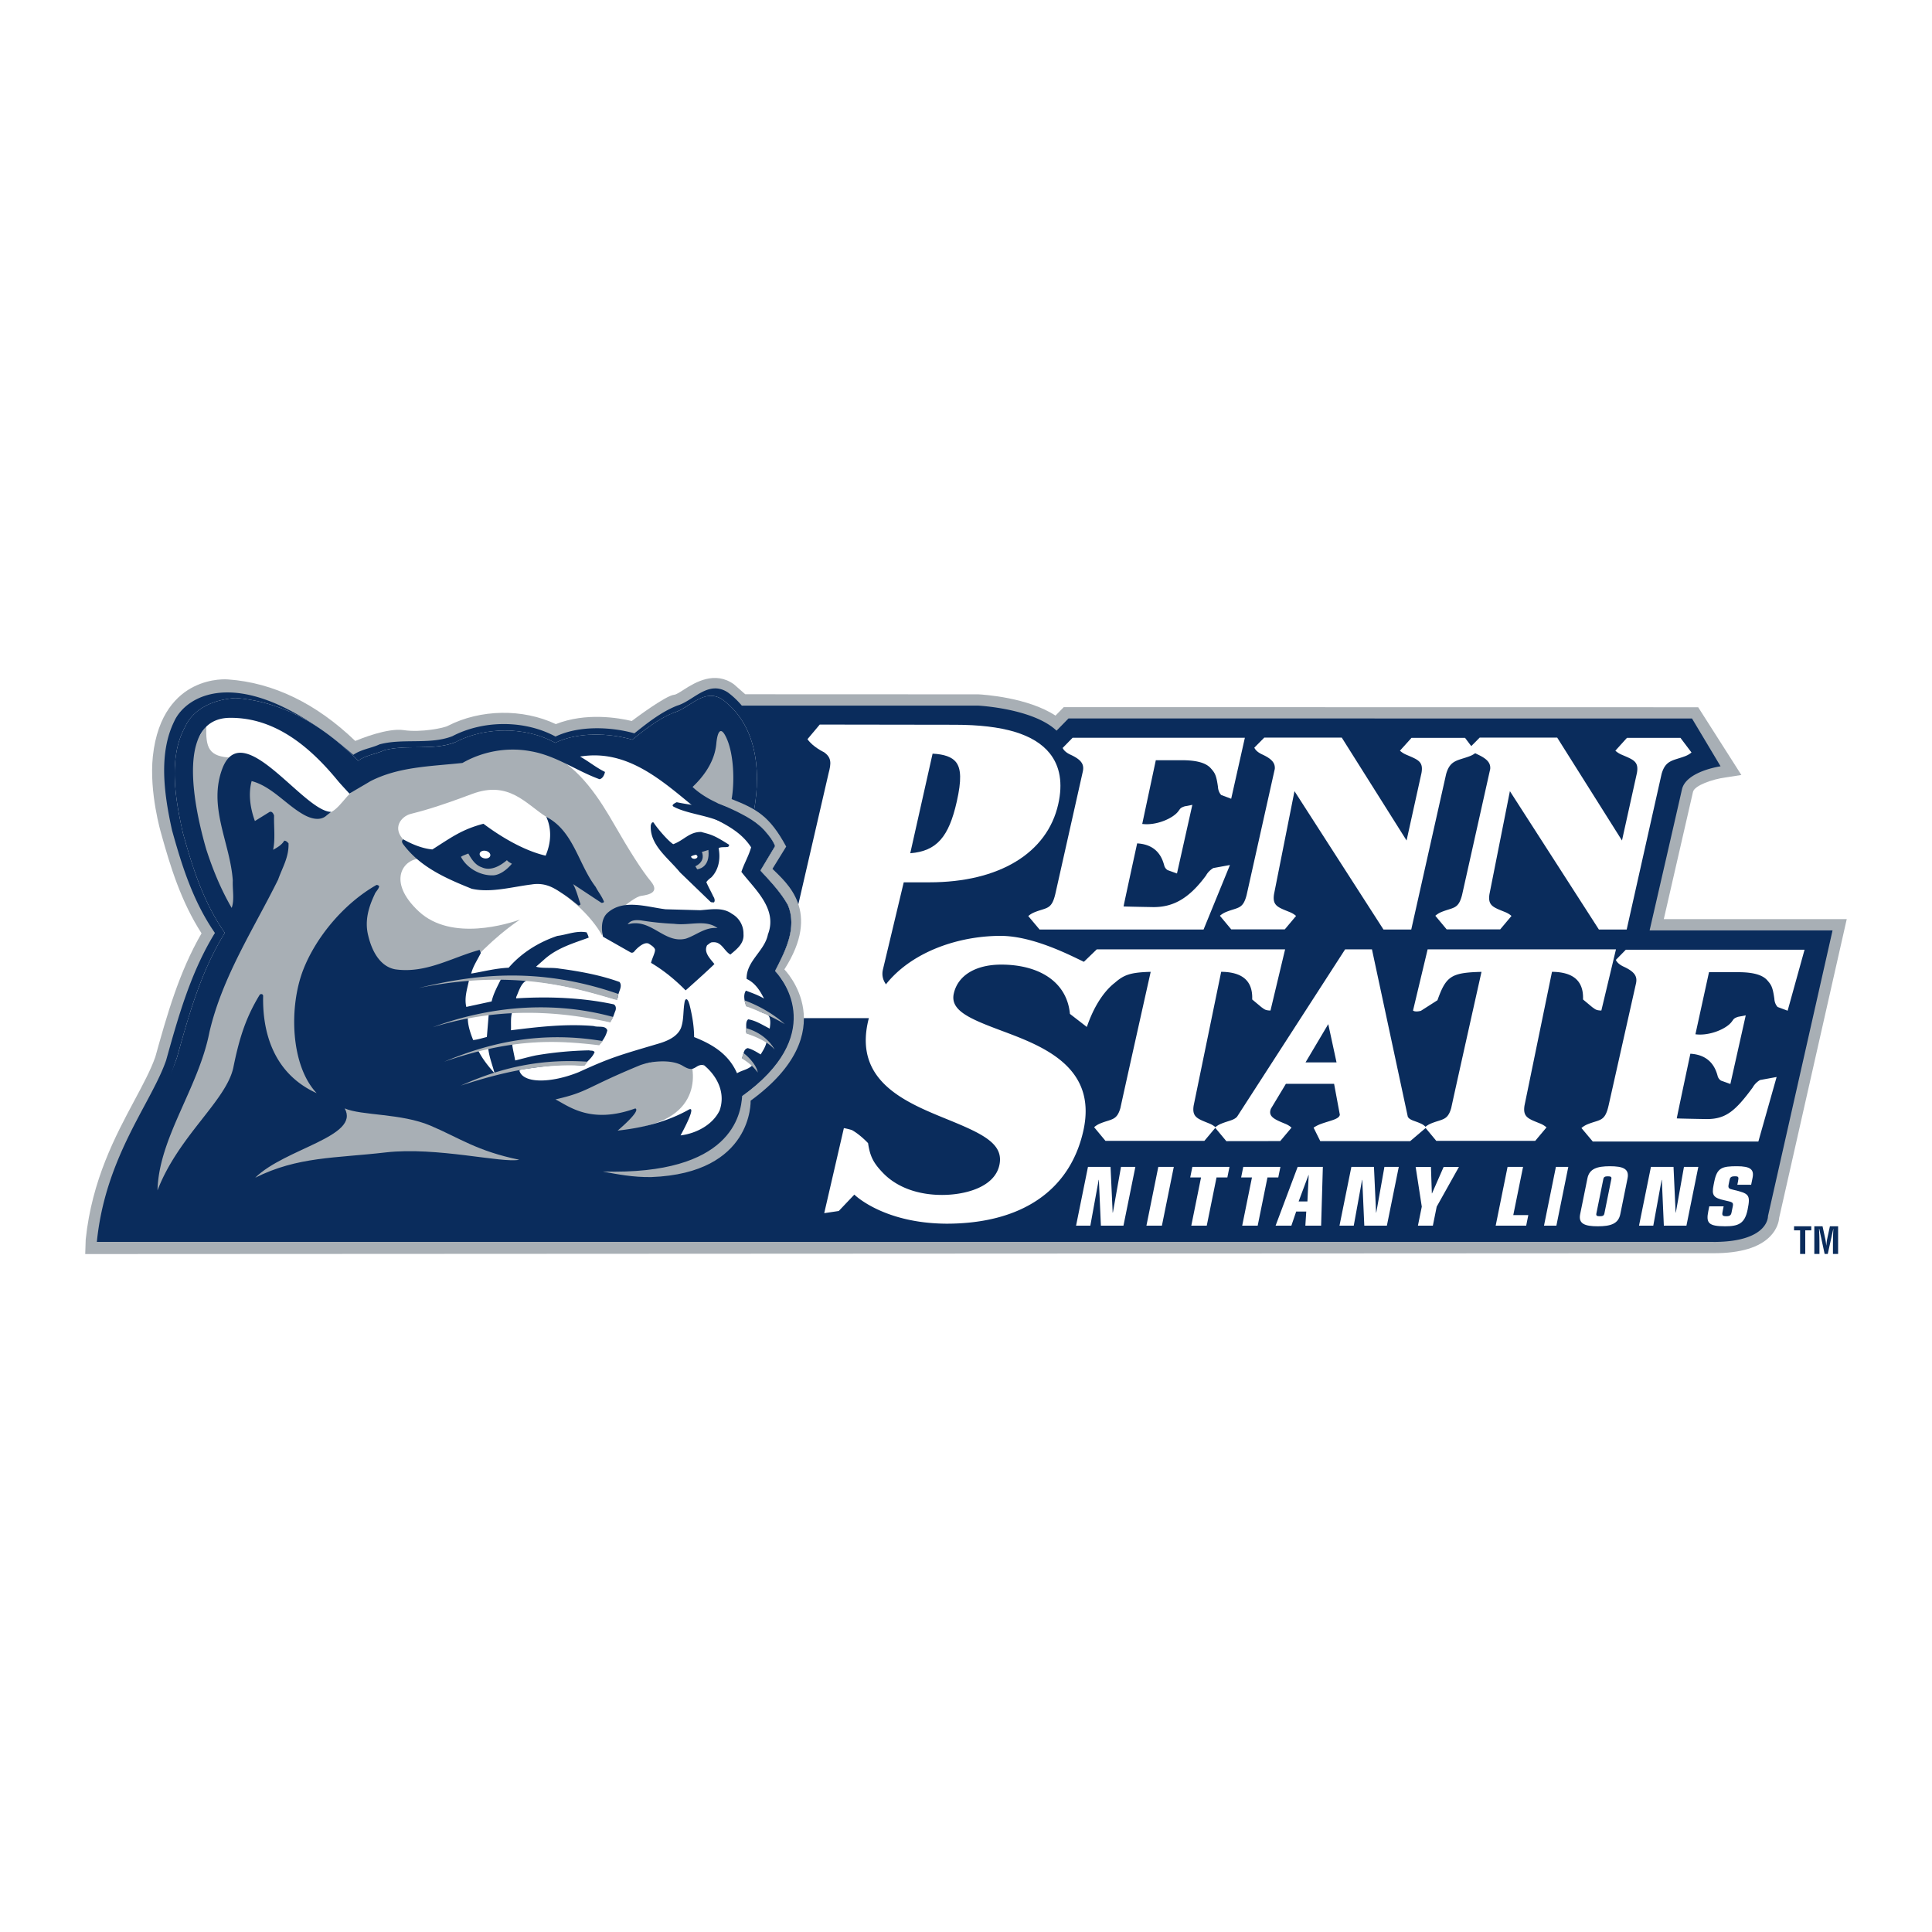 <svg xmlns="http://www.w3.org/2000/svg" width="2500" height="2500" viewBox="0 0 192.756 192.756"><g fill-rule="evenodd" clip-rule="evenodd"><path fill="#fff" d="M0 0h192.756v192.756H0V0z"/><path d="M165.998 91.7l2.912-12.691c.145-.649 1.971-1.275 3.215-1.437l1.611-.252-4.307-6.758-63.299-.01-.824.844c-2.758-1.813-7.184-2.096-7.684-2.122l-23.27-.009-1.121-.987c-1.887-1.366-3.83-.23-4.998.523-.415.268-.772.499-.97.515-.821.068-3.853 2.332-4.234 2.619-1.318-.316-4.579-.878-7.575.31-3.29-1.559-7.508-1.496-10.761.167-.34.211-2.693.693-4.406.434-1.616-.245-4.37.88-4.843 1.08-3.897-3.746-8.163-5.812-12.678-6.138-.066-.007-1.68-.151-3.429.721-1.612.804-3.63 2.663-4.087 6.95-.383 3.603.813 7.648.825 7.688.917 3.303 1.986 6.793 4.033 9.972-2.254 3.888-3.454 8.18-4.613 12.332-.453 1.291-1.204 2.694-2.074 4.321-1.894 3.541-4.251 7.945-4.871 13.895l-.048 1.45 162.463-.082c2.672 0 4.576-.572 5.66-1.7.691-.721.85-1.455.883-1.838L184.25 91.7h-18.252z" fill="#a8afb5"/><path d="M170.967 123.908c2.932 0 4.254-.735 4.848-1.354.557-.579.578-1.133.576-1.223l6.443-28.505h-18.252c.309-1.339 2.828-12.29 3.227-14.065.406-1.805 3.816-2.302 3.852-2.308l-2.848-4.766h-.062l-62.098-.01h-.047l-.033.034-1.16 1.188c-2.305-2.187-7.621-2.49-7.848-2.501H74.01a8.186 8.186 0 0 0-1.382-1.308c-1.331-.879-2.449-.17-3.531.516-.501.318-1.02.646-1.541.797-1.584.627-2.947 1.712-4.265 2.762-2.095-.597-5.378-.863-7.867.321-3.042-1.648-7.167-1.666-10.289-.037-1.208.475-2.586.49-3.919.504-1.124.012-2.287.025-3.346.312l-.009.003-.008.004c-.329.153-.688.262-1.035.368-.534.162-1.083.335-1.567.669-10.979-9.463-16.663-6.028-17.878-3.321-1.514 3.105-1.065 6.998-.209 10.847.957 3.447 2.075 7.071 4.28 10.248-2.41 3.904-3.662 8.381-4.871 12.711-.479 1.378-1.255 2.828-2.154 4.507-1.848 3.453-4.146 7.752-4.744 13.48l-.013.124h161.305v.003zM178.992 122.345h1.719v.406h-.6v2.355h-.515v-2.355h-.604v-.406zM181.529 125.106h-.514v-2.762h.82l.277 1.281c.043.211.072.424.096.639h.006c.027-.273.045-.457.082-.639l.275-1.281h.818v2.762h-.516v-.869c0-.548.012-1.097.045-1.646h-.008l-.553 2.515h-.312l-.541-2.515h-.02c.033.549.043 1.098.043 1.646v.869h.002z" fill="#0a2c5c"/><path d="M104.734 75.161c-1.537-1.918-4.637-2.851-9.477-2.851l-13.471-.02-1.224 1.457c.542.784 1.644 1.298 1.644 1.298.768.534.724 1.117.468 2.077l-4.473 19.379s-.309 2.367-2.214 2.602c-2.407.298-2.338 2.479-2.338 2.479h17.532c.33-.995-.406-2.223-1.469-2.509-1.064-.286-1.875-1.214-1.632-2.304l2.086-8.74h2.563c6.953 0 11.757-2.916 12.853-7.8.467-2.078.18-3.782-.848-5.068zm-9.273 4.8c-.797 3.555-2.01 4.955-4.645 5.168l2.229-9.937c1.161.058 1.925.332 2.326.833.534.665.56 1.841.09 3.936z" fill="#fff"/><path d="M117.914 75.847c1.459 0 2.402.261 2.879.797.426.475.555.683.725 1.866 0 0 0 .462.322.808l.996.373 1.365-6.084h-17.188l-.992 1.016c.109.231.342.47.789.676 1.098.507 1.379.971 1.221 1.683l-2.725 12.14c-.375 1.67-.861 1.391-2.102 1.898-.25.102-.449.233-.613.376l1.129 1.345h16.359l2.633-6.438-1.658.302c-.52.311-.721.733-.721.733-1.766 2.404-3.363 3.164-5.254 3.164 0 0-2.934-.05-2.977-.07-.01-.046 1.352-6.288 1.352-6.288 1.996.113 2.496 1.45 2.695 2.178a.78.78 0 0 0 .346.491l.932.335 1.533-6.849-.77.15c-.465.155-.438.255-.602.451-.486.72-2.203 1.492-3.627 1.304l1.355-6.358h2.598v.001zM161.826 83.857l-6.463-10.264h-7.736l-.992 1.001c.109.231.342.47.789.676.973.449 1.303.864 1.256 1.447l-2.811 12.581c-.369 1.436-.867 1.207-2.051 1.691a2.18 2.18 0 0 0-.615.377l1.131 1.359h5.34l1.127-1.342a2.172 2.172 0 0 0-.613-.376c-1.186-.485-1.77-.627-1.582-1.808l2.037-10.265 8.879 13.805h2.773l3.48-15.513c.398-1.427 1.17-1.328 2.365-1.787a2.18 2.18 0 0 0 .621-.364l-1.102-1.459h-5.338l-1.156 1.28c.162.146.359.282.605.389 1.176.51 1.758.664 1.545 1.84l-1.489 6.732z" fill="#fff"/><path d="M140.334 83.857l-6.465-10.264h-7.734l-.992 1.001c.107.231.34.47.787.676.973.449 1.305.864 1.256 1.447l-2.811 12.581c-.369 1.436-.867 1.207-2.051 1.691a2.238 2.238 0 0 0-.615.377l1.133 1.359h5.34l1.127-1.342a2.155 2.155 0 0 0-.615-.376c-1.184-.485-1.77-.627-1.582-1.808l2.039-10.265 8.879 13.805h2.771l3.48-15.513c.4-1.427 1.172-1.328 2.365-1.787.252-.097.455-.224.621-.364l-1.1-1.459h-5.34l-1.154 1.28c.16.146.357.282.605.389 1.174.51 1.756.664 1.543 1.84l-1.487 6.732zM173.428 96.995c1.459 0 2.402.261 2.881.796.422.477.553.685.721 1.867 0 0 0 .463.324.809l.998.372 1.688-6.083h-17.836l-.992 1.015c.109.231.342.47.789.677 1.098.507 1.379.971 1.219 1.682l-2.725 12.14c-.373 1.67-.861 1.391-2.1 1.898-.25.102-.451.233-.615.376l1.131 1.346h16.521l1.822-6.438-1.658.303c-.521.311-.721.732-.721.732-1.766 2.403-2.717 3.164-4.605 3.164 0 0-2.934-.051-2.977-.07-.008-.046 1.354-6.45 1.354-6.45 1.994.113 2.516 1.464 2.715 2.192a.78.78 0 0 0 .346.491l.932.335 1.533-6.848-.77.149c-.465.155-.438.256-.602.451-.486.721-2.225 1.479-3.648 1.289l1.354-6.195h2.921zM158.869 100.494c.275.177.34.317.898.327l1.459-6.105h-18.791l-1.457 6.105s.176.185.785.029l1.652-1.056c.859-2.412 1.371-2.754 4.395-2.832 0 0-3.012 13.469-3.014 13.562-.365 1.289-.867 1.094-2.014 1.563a2.195 2.195 0 0 0-.613.376l1.129 1.36h9.871l1.127-1.343a2.172 2.172 0 0 0-.613-.376c-1.184-.484-1.77-.628-1.582-1.808l2.742-13.339c1.906.024 3.174.732 3.096 2.761l.93.776z" fill="#fff"/><path d="M140.688 113.856l1.6-1.36a1.357 1.357 0 0 0-.484-.376c-.658-.313-1.129-.335-1.346-.698l-3.578-16.706h-2.676l-10.783 16.701c-.342.364-.82.384-1.588.699a2.172 2.172 0 0 0-.613.376l1.131 1.36 5.373-.007h.004l1.127-1.343a2.172 2.172 0 0 0-.613-.376c-1.08-.442-1.756-.729-1.441-1.512l1.492-2.48h4.809l.574 3.086c-.076.443-.879.554-1.873.91a3.468 3.468 0 0 0-.746.376l.666 1.343h.002l8.963.007zm-10.436-7.86l2.268-3.821.826 3.821h-3.094z" fill="#fff"/><path d="M125.861 100.494c.273.177.338.317.896.327l1.459-6.105h-18.789l-1.287 1.243c-1.26-.591-5.033-2.587-8.316-2.587-5.446 0-11.907 2.687-13.23 8.585-1.334 5.948 3.771 8.029 7.874 9.701 3.562 1.452 5.72 2.45 5.235 4.604-.488 2.183-3.387 2.957-5.718 2.957-2.431 0-4.519-.776-5.879-2.185-.904-.937-1.303-1.599-1.498-2.98 0 0-.762-.83-1.609-1.305 0 0-.43-.138-.807-.195l-1.96 8.484 1.451-.217 1.554-1.635s2.863 2.862 9.183 2.902c7.471 0 12.322-3.288 13.662-9.257 1.438-6.411-4.104-8.481-8.148-9.992-3.208-1.199-5.155-2.021-4.774-3.715.405-1.806 2.177-2.884 4.737-2.884 3.682 0 6.543 1.648 6.85 4.917l1.686 1.303c.893-2.601 2.074-3.852 2.787-4.403.902-.785 1.525-1.043 3.584-1.096 0 0-3.012 13.469-3.014 13.562-.367 1.289-.869 1.094-2.016 1.563a2.195 2.195 0 0 0-.613.376l1.131 1.36h9.871l1.127-1.343a2.172 2.172 0 0 0-.613-.376c-1.186-.484-1.771-.628-1.584-1.808l2.744-13.339c1.906.024 3.174.732 3.094 2.761l.93.777z" fill="#fff"/><path fill="#fff" d="M109.635 117.717h-.02l-.832 4.566h-1.424l1.188-5.861h2.252l.211 4.566.023-.016.809-4.55h1.433l-1.187 5.861h-2.252l-.201-4.566zM115.564 116.422h1.545l-1.185 5.861h-1.545l1.185-5.861zM119.828 117.474h-1.08l.213-1.052h3.705l-.213 1.052h-1.08l-.975 4.809h-1.543l.973-4.809zM124.908 117.474h-1.08l.213-1.052h3.705l-.213 1.052h-1.078l-.975 4.809h-1.546l.974-4.809zM129.467 116.422h2.514l-.172 5.861h-1.574l.09-1.409h-1.004l-.48 1.409h-1.574l2.2-5.861zm1.101.809h-.018l-.986 2.639h.877l.127-2.639zM135.914 117.717h-.018l-.832 4.566h-1.423l1.185-5.861h2.254l.211 4.566.021-.016.811-4.55h1.432l-1.186 5.861h-2.254l-.201-4.566zM141.852 120.389l-.612-3.967h1.526l.089 2.639h.02l1.158-2.639h1.526l-2.219 3.967-.383 1.894h-1.49l.385-1.894zM150.41 116.422h1.545l-.975 4.808h1.5l-.212 1.053h-3.043l1.185-5.861zM155.232 116.422h1.237l-1.188 5.861h-1.236l1.187-5.861zM158.377 117.563c.193-.955.953-1.207 2.246-1.207 1.295 0 1.951.252 1.758 1.207l-.725 3.578c-.195.955-.953 1.206-2.246 1.206-1.295 0-1.951-.251-1.758-1.206l.725-3.578zm2.387.073c.045-.219-.055-.275-.344-.275s-.412.057-.455.275l-.695 3.433c-.045.22.055.276.344.276s.412-.057.457-.276l.693-3.433zM165.801 117.717h-.02l-.832 4.566h-1.424l1.188-5.861h2.254l.211 4.566.021-.016.809-4.55h1.433l-1.185 5.861h-2.254l-.201-4.566zM171.883 120.777c-.082.405-.115.567.34.567.346 0 .477-.098.527-.349l.129-.632c.08-.404-.016-.43-.791-.599-1.15-.251-1.332-.502-1.121-1.547l.072-.356c.277-1.368.789-1.506 2.26-1.506 1.34 0 1.721.324 1.557 1.143l-.143.703h-1.379l.059-.282c.104-.518.066-.56-.326-.56-.408 0-.465.146-.521.421l-.078.39c-.076.372.023.437.459.533 1.572.373 1.736.479 1.432 1.984-.285 1.408-.932 1.659-2.244 1.659-1.674 0-1.914-.34-1.678-1.505l.098-.487h1.434l-.086.423zM74.042 109.362c2.874-1.981 5.539-4.927 5.226-8.658-.25-1.436-.954-2.756-1.938-3.831.993-1.943 2.251-4.312 1.266-6.599-.725-1.285-1.691-2.287-2.727-3.418l1.459-2.437c-.184-.565-.757-1.255-1.144-1.664-.36-.347-.605-.583-1.134-1.001.928-4.186.74-9.198-2.962-11.956-1.829-1.207-3.24.833-4.843 1.295-1.535.608-2.866 1.674-4.159 2.706-2.332-.679-5.438-.781-7.69.313-2.974-1.636-6.987-1.619-9.977-.056-2.192.862-4.849.192-7.089.799-.842.393-1.821.475-2.596 1.05-3.27-3.343-7.393-5.915-12.228-6.264-1.992.126-4.183.934-5.069 2.934-1.675 3.099-.921 7.241-.197 10.496.971 3.497 2.051 6.943 4.19 10.002-2.364 3.803-3.565 8.108-4.768 12.413-1.471 4.226-3.2 8.529-3.614 14.933l56.194-5.633 3.8-5.424z"/><path d="M23.966 76.963c1.42-3.13 5.01 4.183 9.449 4.574l-6.689 7.908s-5.056-7.421-2.76-12.482z" fill="#a8afb5"/><path d="M54.895 75.248c2.973 1.33 4.999 4.587 6.415 7.053 1.416 2.466 2.708 4.524 3.622 5.628.914 1.104-.171 1.343-.984 1.456s-3.833 2.622-3.869 3.97c0 0-1.547-3.174-6.07-5.455l2.106-3.044-1.608-3.356c-2.029-1.277-3.729-3.667-7.408-2.285-3.679 1.382-5.172 1.747-6.123 1.99-.95.244-1.928 1.431-.612 2.68 1.314 1.25 1.568 1.796 1.568 1.796-1.617-.044-3.431 2.199-.144 5.256 3.288 3.056 9.003 1.19 10.092.815 0 0-2.059 1.292-4.42 3.79l-8.446 22.851-25.65 1.051 10.028-26.448s-8.686-12.779-2.809-20.574c-.059 2.156.185 3.106 2.61 3.173 0 0 1.239 8.934 4.945 11.462.5-3.493 2.409-4.249 4.34-5.814 0 0-1.625.139-3.18-2.197 3.665 4.182 4.287 1.148 5.94-.155 1.654-1.303 2.788-3.294 6.707-3.592 3.921-.298 7.487-2.493 12.95-.051zM63.199 106.026l.588-.099 4.46-1.188c.733.29 2.545 5.531-2.898 7.339-7.17 2.379-13.464-.774-13.464-.774l11.314-5.278z" fill="#a8afb5"/><path d="M47.776 97.583c.703.072 1.557-.066 2.203.113-.345.714-.744 1.408-.929 2.217l-2.527.546c-.227-.965.124-1.878.292-2.777l.961-.099zm.987 3.588l-.189 2.289c-.455.113-.93.265-1.364.308-.289-.714-.556-1.517-.535-2.257a11.032 11.032 0 0 1 2.088-.34zm-.056 3.378c.084.888.424 1.692.636 2.529-.667-.741-1.243-1.479-1.671-2.341l1.035-.188zm23.373 9.662s2.109-.75 1.962-4.849c2.874-1.981 5.539-4.927 5.226-8.658-.25-1.436-.954-2.756-1.938-3.831.993-1.943 2.251-4.312 1.266-6.599-.725-1.285-1.691-2.287-2.727-3.418l1.459-2.437c-.184-.565-.757-1.255-1.144-1.664-.36-.347-.605-.583-1.134-1.001.928-4.186.74-9.198-2.962-11.956-1.829-1.207-3.24.833-4.843 1.295-1.535.608-2.866 1.674-4.159 2.706-2.332-.679-5.438-.781-7.69.313-2.974-1.636-6.987-1.619-9.977-.056-2.192.862-4.849.192-7.089.799-.842.393-1.821.475-2.596 1.05-3.27-3.343-7.393-5.915-12.228-6.264-1.992.126-4.183.934-5.069 2.934-1.675 3.099-.921 7.241-.197 10.496.971 3.497 2.051 6.943 4.19 10.002-2.364 3.803-3.565 8.108-4.768 12.413-1.471 4.226-5.103 9.7-5.37 16.835 3.549.103 8.987-.349 18.5-.349 4.285 0 10.606-.521 14.65-.075 2.863.316 5.246-.247 7.612-.307 5.415-.139 7.479-.924 9.235-2.095 1.123-.748 2.541-2.32 4.813-3.02.002.004 3.441-.288 4.978-2.264zM26.254 99.38c.005-.199-.209-.26-.339-.137-1.457 2.382-2.077 4.511-2.641 7.297-.742 3.323-5.484 6.815-7.559 12.222.124-5.251 4.087-10.188 5.181-15.787 1.29-5.532 4.383-10.237 6.851-15.213.412-1.181 1.092-2.247 1.039-3.623-.123-.129-.228-.259-.426-.264-.247.427-.706.686-1.109.91.229-1.097.062-2.276.093-3.414-.049-.164-.204-.476-.46-.356l-1.453.9c-.437-1.206-.687-2.64-.325-3.985 1.956.505 3.424 2.334 5.115 3.303.635.376 1.643.75 2.328.154.239-.201.497-.385.497-.385-2.723 0-8.738-9.419-10.812-4.452-1.552 3.897.735 7.503.992 11.306-.043.902.183 1.902-.111 2.727-1.088-1.874-1.884-3.83-2.534-5.835-1.09-3.753-3.228-13.072 2.348-13.13 4.52-.039 8.019 2.895 10.851 6.37.351.403 1.087 1.194 1.087 1.194.662-.416 1.397-.819 2.078-1.235 2.841-1.458 5.988-1.48 9.196-1.826 1.983-1.139 4.436-1.614 6.81-1.169 2.519.43 4.538 1.949 6.865 2.791.309-.064.482-.421.544-.726-.927-.459-1.598-1.038-2.488-1.533 4.703-.775 8.159 2.393 11.447 5.085 1.916 1.299 4.251 1.852 5.621 3.967-.24.861-.695 1.608-.971 2.45 1.309 1.717 3.641 3.678 2.649 6.236-.335 1.689-2.169 2.651-2.128 4.442.857.403 1.341 1.176 1.736 1.963-.569-.341-1.196-.557-1.804-.79-.3.426-.138 1.099.048 1.556.649.054 1.144.465 1.716.697.794.059.696.977.608 1.534-.696-.344-1.352-.795-2.144-.925-.333.262-.133.9-.215 1.259l.087.13c.681.234 1.397.453 1.966.83-.085.486-.369.911-.596 1.285-.409-.246-.817-.51-1.284-.632-.454.097-.397.641-.586.979.373.228.728.454 1.102.681-.502.511-1.002.502-1.59.846-.834-1.901-2.421-2.872-4.281-3.608-.005-1.14-.21-2.24-.47-3.278l-.083-.239c-.212-.468-.341-.184-.379-.069-.188.917-.068 1.823-.381 2.683-.367.876-1.373 1.3-2.21 1.548-3.946 1.17-4.765 1.379-7.975 2.848-2.723 1.105-5.409 1.141-5.894-.028-.137-.274.277-.227.441-.276 1.905-.255 3.975-.596 5.865-.328.371-.369.944-.823 1.158-1.359-.14-.203-.377-.119-.556-.178-1.827.04-3.585.208-5.311.505-.69.144-1.371.341-2.056.504-.094-.525-.272-1.267-.299-1.616 2.832-.446 5.774-.312 8.675.021.39-.37.693-.885.816-1.405-.167-.53-.915-.279-1.362-.436-2.849-.241-5.624.099-8.254.425.033-.541-.056-1.267.122-1.805 3.256-.073 6.611.182 9.699.953.35-.244.435-.694.59-1.069.115-.249.072-.666-.289-.694-3.055-.644-6.396-.771-9.601-.569l.003-.127c.27-.589.473-1.415 1.077-1.67 3.082.319 5.991.996 8.805 1.887l.258-.155c-.003-.543.526-1.112.169-1.569-1.897-.685-3.948-1.064-6.037-1.34-.72-.128-1.736.008-2.291-.188l.759-.667c1.298-1.193 2.919-1.655 4.489-2.226-.031-.2-.117-.347-.203-.53-1.042-.192-1.958.235-2.919.354-1.788.601-3.533 1.639-4.858 3.174-1.303.056-2.596.399-3.74.585.183-.736.634-1.375.96-2.052l-.119-.312c-2.768.756-5.36 2.384-8.422 1.939-1.6-.298-2.367-1.981-2.691-3.364-.375-1.475.042-2.855.637-4.104.099-.286.394-.495.457-.818a.321.321 0 0 0-.268-.134c-3.305 1.88-6.05 5.25-7.296 8.424-1.46 3.717-1.289 9.578 1.325 12.351-4.537-2.055-5.413-6.466-5.34-9.685zm37.649 6.88c1.696-.55 5.02-1.339 6.532.185 1.182 1.062 1.952 2.656 1.364 4.339-.691 1.446-2.341 2.305-3.901 2.496 0 0 1.758-3.157.775-2.545-2.129 1.188-4.55 1.791-7.051 2.066 0 0 2.386-1.998 1.759-2.212-4.456 1.615-6.66-.249-7.966-.902 3.329-.758 2.939-1.142 8.488-3.427z" fill="#0a2c5c"/><path d="M54.507 81.5c.545 1.208.489 2.565-.07 3.869-2.123-.49-4.432-1.851-6.203-3.183-2.167.573-3.182 1.351-5.095 2.563-.988-.086-2.028-.513-2.901-1.006-.276.191-.037.46.092.623 1.711 2.216 4.283 3.316 6.732 4.305 1.904.432 4.034-.19 5.956-.426 1.497-.245 2.404.441 3.336 1.054.491.319 1.227.957 1.398 1.055l.171-.123c-.217-.621-.417-1.437-.745-2.024L60 90.074c.109.002.235.006.257-.12-.22-.548-.553-.937-.828-1.468-1.743-2.29-2.192-5.565-4.922-6.986zM64.932 82.31c-.144 1.984 1.718 3.264 2.908 4.724l3.047 2.94c.088.074.233.042.341.063.149-.159.048-.45-.073-.617-.151-.352-.451-.868-.685-1.411a1.95 1.95 0 0 1 .482-.457c.464-.457 1.031-1.409.745-2.939.26-.138.67-.06.938-.122.089-.022.062-.15.143-.185-1.605-1.033-1.856-1.033-2.822-1.301-1.192-.015-1.712.833-2.789 1.22-.533-.34-1.629-1.629-1.958-2.163-.196-.076-.22.14-.277.248zM60.57 91.119c-.595.58-.586 1.574-.407 2.338l2.74 1.557c.093.06.226.058.345-.044.337-.425 1.081-1.082 1.522-.797.211.149.444.272.564.51.108.236-.278.915-.381 1.382 1.228.721 2.414 1.687 3.451 2.745 0 0 2.073-1.835 2.873-2.626-.402-.518-1.107-1.169-.727-1.882.184-.104.334-.316.568-.292.889-.084 1.132.898 1.756 1.223.611-.525 1.385-1.082 1.303-2.043a2.258 2.258 0 0 0-1.155-2.02c-.922-.675-2.067-.436-3.154-.357l-3.468-.095c-1.891-.233-4.253-1.074-5.83.401zM71.874 81.969c-1.333-.625-3.456-.816-4.679-1.496-.31-.172.326-.435.326-.435s.734.163 1.795.299c1.061.136 3.89 2.257 2.558 1.632zM64.449 106.076s2.318-.553 3.678.266c.751.452.958.347 1.38.082.664-.419.977.057.977.057l-1.847-1.689-4.188 1.284z" fill="#0a2c5c"/><path d="M48.464 84.888c-.293-.06-.564.059-.605.265-.042.207.16.422.452.482.292.06.563-.059.606-.265.042-.207-.16-.423-.453-.482z" fill="#fff"/><path d="M61.697 99.17l-.118.614c-3.713-1.049-9.965-3.229-19.82-1.207 5.159-1.253 11.716-2.265 19.938.593zM61.175 101.464l-.27.541c-4.514-.981-10.567-1.724-17.724.48 4.568-1.701 11.069-2.919 17.994-1.021zM60.139 103.869l-.35.419c-4.586-.559-8.84-.643-15.478 1.639 3.745-1.55 8.979-3.21 15.828-2.058zM58.638 105.929l-.327.402c-3.553-.195-7.122.271-12.342 1.981 2.928-1.298 6.998-2.768 12.669-2.383zM74.263 99.801l.164.59s2.278.806 3.87 1.793c-.001 0-1.445-1.433-4.034-2.383zM74.419 102.571l.031.541s2.006.595 2.833 1.605c0 .001-.722-1.548-2.864-2.146zM74.182 105.072l-.176.526s.99.54 1.595 1.411c-.113-.766-1.015-1.662-1.419-1.937zM45.99 85.491c.6 1.155 2 1.928 3.305 1.836.69-.089 1.328-.62 1.776-1.15-.205-.116-.356-.19-.496-.357-.611.526-1.594 1.134-2.504.711-.645-.216-1.02-.795-1.346-1.377-.146.069-.605.214-.735.337zM62.618 92.223c2.351-.677 3.633 1.979 5.817 1.424 1.058-.351 1.93-1.177 3.156-1.053-1.223-.9-2.796-.221-4.327-.426a28.544 28.544 0 0 1-3.334-.344c-.504-.049-.992-.044-1.312.399zM72.922 80.057c.353-1.384.425-4.767-.538-6.623-.51-.984-.812-.38-.92.784-.192 2.062-1.627 3.596-2.366 4.295 0 0 1.312 1.34 3.675 2.034l.149-.49z" fill="#a8afb5"/><path d="M64.974 117.437c-1.799.027-3.371-.273-4.837-.556 12.874.38 13.784-5.695 13.906-7.519 8.337-6.034 4.271-11.414 3.288-12.489.993-1.943 2.251-4.312 1.266-6.599-.725-1.285-1.691-2.287-2.727-3.418l1.459-2.437c-.184-.565-.757-1.255-1.144-1.664-1.238-1.335-4.129-2.435-4.728-2.684.275.042 1.253-.412 1.509-.359 2.502.994 3.809 1.674 5.473 4.751l-1.37 2.221c1.428 1.427 4.919 4.219 1.187 10.036 0 0 6.136 6.165-3.366 13.097 0 .001.278 7.247-9.916 7.62zM34.39 110.586c1.683.732 5.634.476 8.561 1.72s4.609 2.524 8.854 3.402c-1.683.366-8.269-1.316-13.317-.732-5.048.586-8.78.403-13.024 2.524 2.962-2.927 10.498-4.097 8.926-6.914z" fill="#a8afb5"/><path d="M70.677 84.798l-.653.204s.449.898-.652 1.428l.19.299c-.001 0 1.318-.095 1.115-1.931z" fill="#a8afb5"/><path d="M69.423 85.274c.098.04.167.112.164.197-.004.122-.148.218-.324.214-.175-.006-.314-.109-.312-.231.001-.006.005-.012.006-.019.154-.081.327-.131.466-.161z" fill="#fff"/></g></svg>